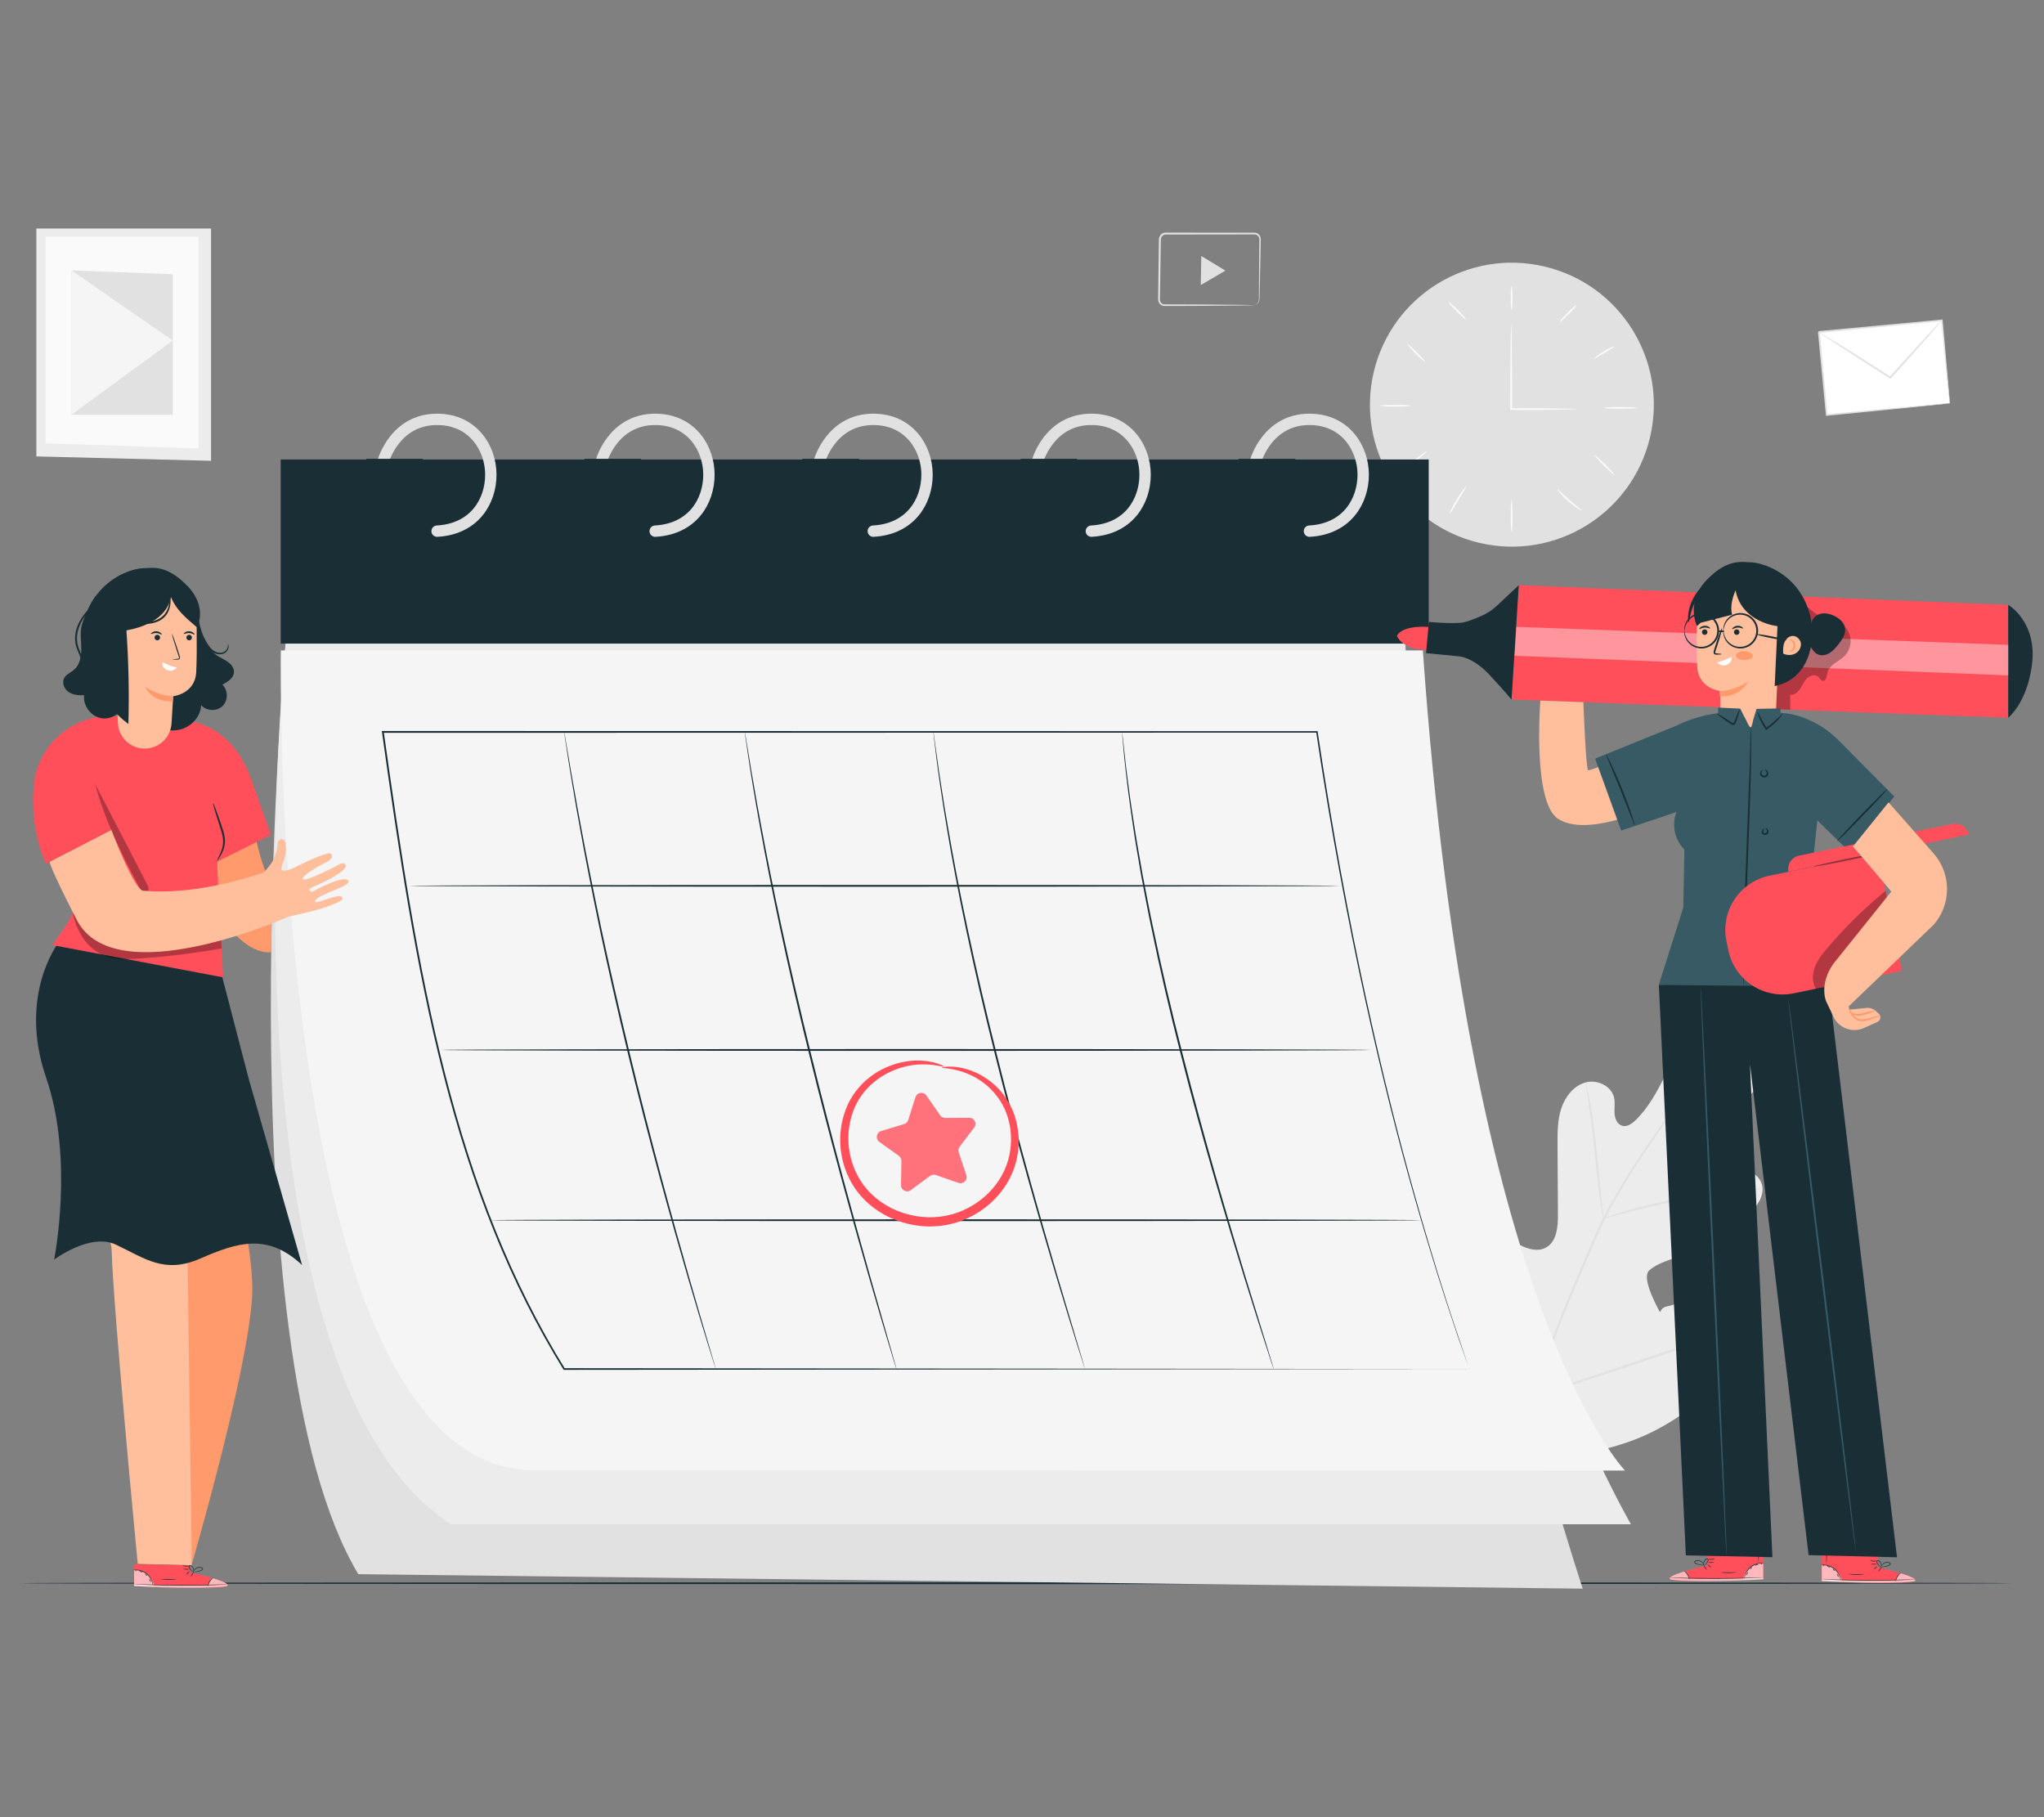 <?xml version="1.0" encoding="UTF-8"?>
<svg id="Layer_2" data-name="Layer 2" xmlns="http://www.w3.org/2000/svg" viewBox="0 0 540 480">
  <rect x="0" y="0" width="540" height="480" fill="#808080" stroke="none"/>
  <defs>
    <style>
      .cls-1, .cls-2, .cls-3, .cls-4, .cls-5, .cls-6, .cls-7, .cls-8, .cls-9, .cls-10, .cls-11, .cls-12, .cls-13, .cls-14, .cls-15 {
        stroke-width: 0px;
      }

      .cls-1, .cls-16 {
        opacity: .4;
      }

      .cls-1, .cls-10, .cls-15 {
        fill: #fff;
      }

      .cls-17 {
        stroke: #e1e1e1;
        stroke-linecap: round;
        stroke-linejoin: round;
        stroke-width: 3px;
      }

      .cls-17, .cls-8 {
        fill: none;
      }

      .cls-18 {
        opacity: .6;
      }

      .cls-2 {
        fill: #375a64;
      }

      .cls-3 {
        fill: #e1e1e1;
      }

      .cls-4 {
        fill: #ececec;
      }

      .cls-6, .cls-19 {
        opacity: .3;
      }

      .cls-7 {
        fill: #f5f5f5;
      }

      .cls-9 {
        fill: #1a2e35;
      }

      .cls-11 {
        fill: #fafafa;
      }

      .cls-12 {
        fill: #ff9a6c;
      }

      .cls-13 {
        fill: #ff4f5b;
      }

      .cls-14 {
        fill: #ffbf9d;
      }

      .cls-15 {
        opacity: .2;
      }
    </style>
  </defs>
  <g id="Layer_2-2" data-name="Layer 2">
    <g>
      <rect class="cls-8" width="540" height="480"/>
      <g>
        <g>
          <circle class="cls-3" cx="399.45" cy="106.91" r="37.5" transform="translate(203.74 471.17) rotate(-76.74)"/>
          <path class="cls-11" d="m416.47,108.06s-.47.06-1.32.09c-.94.02-2.16.04-3.64.07-3.09.04-7.4.07-12.27.08h-.24s0-.24,0-.24c0-.78,0-1.6,0-2.43,0-5.43.03-10.35.07-13.91.03-1.72.06-3.14.08-4.21.03-1,.06-1.55.09-1.55s.07.55.09,1.55c.02,1.08.05,2.5.08,4.21.04,3.56.07,8.48.07,13.91,0,.83,0,1.65,0,2.43l-.24-.24c4.86,0,9.17.04,12.27.08,1.48.03,2.71.05,3.64.07.86.03,1.32.06,1.32.09Z"/>
          <path class="cls-11" d="m399.35,75.57c.13,0,.24,1.41.24,3.15s-.11,3.15-.24,3.15-.24-1.41-.24-3.15.11-3.15.24-3.15Z"/>
          <path class="cls-11" d="m416.44,80.63c.09.09-.81,1.15-2.02,2.37-1.21,1.21-2.27,2.12-2.37,2.02-.09-.09.81-1.15,2.02-2.37,1.21-1.21,2.27-2.12,2.37-2.02Z"/>
          <path class="cls-11" d="m426.43,91.54c.06.12-1.13.84-2.58,1.72-1.46.88-2.64,1.61-2.72,1.5-.08-.11.99-1.02,2.47-1.91,1.48-.9,2.78-1.43,2.84-1.31Z"/>
          <path class="cls-11" d="m432.29,107.74c0,.13-1.92.24-4.3.24s-4.3-.11-4.3-.24,1.92-.24,4.3-.24,4.3.11,4.3.24Z"/>
          <path class="cls-11" d="m372.72,107.17c0,.13-1.82.24-4.06.24s-4.06-.11-4.06-.24,1.82-.24,4.06-.24,4.06.11,4.06.24Z"/>
          <path class="cls-11" d="m376.93,119.22c.09.1-1.28,1.35-3.07,2.78-1.78,1.43-3.29,2.51-3.37,2.4-.08-.11,1.29-1.35,3.07-2.78,1.77-1.43,3.28-2.5,3.37-2.4Z"/>
          <path class="cls-11" d="m387.33,128.55c.11.08-.91,1.65-2.09,3.62-1.19,1.97-2.09,3.6-2.21,3.54-.12-.06.6-1.8,1.8-3.79,1.19-1.99,2.4-3.44,2.5-3.37Z"/>
          <path class="cls-11" d="m399.35,140.57c-.13,0-.24-1.92-.24-4.3s.11-4.3.24-4.3.24,1.92.24,4.3-.11,4.3-.24,4.3Z"/>
          <path class="cls-11" d="m417.87,134.85c-.07.11-1.75-.86-3.54-2.43-1.8-1.56-2.98-3.1-2.89-3.18.11-.09,1.44,1.27,3.21,2.81,1.76,1.54,3.3,2.68,3.22,2.79Z"/>
          <path class="cls-11" d="m426.56,125.49c-.09.09-1.37-1.03-2.84-2.5-1.48-1.48-2.6-2.75-2.5-2.84s1.37,1.02,2.84,2.5c1.48,1.48,2.6,2.75,2.5,2.84Z"/>
          <path class="cls-11" d="m376.54,95.62c-.09.09-1.22-.88-2.51-2.17s-2.26-2.42-2.17-2.51,1.22.88,2.51,2.17c1.29,1.29,2.26,2.42,2.17,2.51Z"/>
          <path class="cls-11" d="m387.26,84.32c-.09.09-1.2-.85-2.47-2.11-1.27-1.26-2.22-2.36-2.12-2.46.09-.09,1.2.85,2.47,2.11,1.27,1.26,2.22,2.36,2.12,2.46Z"/>
        </g>
        <g>
          <g>
            <rect class="cls-10" x="481.48" y="86.11" width="32.66" height="22.01" transform="translate(-6.95 47.45) rotate(-5.42)"/>
            <path class="cls-3" d="m515.1,106.53s-.03-.15-.06-.41c-.03-.29-.08-.68-.13-1.17-.11-1.05-.27-2.53-.47-4.42-.39-3.83-.94-9.27-1.61-15.89l.21.17c-8.98.87-20.27,1.95-32.5,3.13-.05.06.41-.5.22-.26h0s0,.02,0,.02v.02s0,.05,0,.05v.09s.03.18.03.18l.03.37.07.73c.05.49.09.97.14,1.45.09.96.18,1.92.27,2.87.18,1.9.35,3.77.53,5.6.34,3.67.67,7.19.98,10.53l-.24-.2c9.53-.86,17.63-1.59,23.38-2.11,2.85-.25,5.12-.44,6.71-.58.76-.06,1.36-.11,1.8-.14.19-.01.34-.02.47-.03.11,0,.16,0,.17,0,0,0-.19.04-.58.08-.43.05-1.01.11-1.75.19-1.58.16-3.83.4-6.65.69-5.78.58-13.92,1.39-23.5,2.34l-.22.02-.02-.22c-.32-3.34-.66-6.86-1.01-10.53-.18-1.83-.35-3.7-.54-5.6-.09-.95-.18-1.91-.27-2.87-.05-.48-.09-.97-.14-1.45l-.07-.73-.03-.37-.02-.18v-.09s-.01-.05-.01-.05v-.02s0-.01,0-.01h0c-.2.23.27-.33.22-.27,12.23-1.14,23.53-2.2,32.51-3.04l.19-.02.02.19c.59,6.68,1.08,12.17,1.42,16.03.16,1.87.28,3.34.37,4.39.04.48.06.85.09,1.14.02.25.02.38.01.38Z"/>
          </g>
          <path class="cls-3" d="m513.02,84.62s-.33.46-.99,1.24c-.72.83-1.68,1.93-2.85,3.27-2.42,2.76-5.81,6.56-9.6,10.77l-.14.15-.17-.11c-.27-.17-.57-.36-.87-.55-4.98-3.17-9.47-6.07-12.71-8.19-1.56-1.03-2.85-1.89-3.82-2.53-.41-.28-.74-.51-1.03-.71-.23-.17-.35-.26-.34-.27,0-.01.14.05.39.19.29.17.65.38,1.07.63.99.61,2.31,1.42,3.9,2.4,3.29,2.04,7.81,4.89,12.79,8.07.3.19.59.38.87.55l-.31.04c3.8-4.21,7.22-7.98,9.71-10.67,1.21-1.3,2.21-2.37,2.96-3.17.7-.74,1.1-1.14,1.13-1.12Z"/>
        </g>
        <g>
          <path class="cls-3" d="m331.16,80.62s.34.02.81-.31c.23-.17.47-.45.57-.85.09-.39.03-.91.05-1.46.01-2.27.03-5.49.06-9.45,0-1,.02-2.04.03-3.13,0-.54.01-1.1.02-1.66,0-.28.03-.58-.02-.81-.05-.25-.17-.48-.35-.66-.18-.18-.41-.31-.66-.35-.23-.04-.57-.01-.86-.02-.61,0-1.22,0-1.85,0-1.25,0-2.54,0-3.85.01-5.28,0-11.07.01-17.16.02-.65-.01-1.22.56-1.26,1.2-.01.75-.03,1.49-.04,2.22-.02,1.48-.04,2.94-.07,4.38-.05,2.87-.09,5.64-.13,8.27,0,.33-.01.66-.02.98-.02.3.05.57.19.81.14.23.36.42.61.51.24.11.53.08.85.08,1.25,0,2.46,0,3.63.01,2.34.01,4.53.02,6.52.03,3.96.03,7.17.06,9.45.08,1.08.02,1.94.03,2.57.05.27,0,.49.02.67.02.15,0,.23.02.23.02,0,0-.08.02-.23.02-.18,0-.4.01-.67.02-.63.01-1.48.03-2.57.05-2.27.02-5.49.05-9.45.08-2,0-4.18.02-6.52.03-1.17,0-2.39,0-3.63.01-.29,0-.66.04-1.01-.11-.34-.13-.64-.38-.83-.69-.19-.31-.28-.7-.27-1.05,0-.33,0-.65.01-.98.03-2.64.07-5.41.1-8.27.02-1.43.04-2.89.06-4.38.01-.75.03-1.5.04-2.26.06-.87.84-1.65,1.75-1.64,6.08,0,11.88.01,17.16.02,1.32,0,2.6,0,3.85,0,.62,0,1.24,0,1.85,0,.31.01.58-.02.94.03.34.06.64.24.87.48.23.24.39.54.45.86.06.33.02.62.02.9-.01.57-.02,1.12-.03,1.66-.02,1.09-.04,2.13-.06,3.13-.09,3.96-.16,7.17-.21,9.44-.04.56.02,1.05-.1,1.49-.13.43-.4.73-.65.89-.26.16-.49.22-.64.23-.15.02-.23,0-.23,0Z"/>
          <polygon class="cls-3" points="320.55 69.55 323.73 71.48 320.48 73.39 317.23 75.29 317.3 71.46 317.37 67.62 320.55 69.55"/>
        </g>
        <g>
          <polygon class="cls-4" points="55.76 60.37 9.6 60.37 9.6 120.56 55.76 121.72 55.76 60.37"/>
          <polygon class="cls-11" points="52.44 62.51 12.05 62.51 12.05 117.1 52.44 118.46 52.44 62.51"/>
          <polygon class="cls-3" points="45.65 72.43 18.85 71.41 18.85 109.56 45.65 109.56 45.65 72.43"/>
          <polygon class="cls-7" points="18.85 109.56 45.65 89.96 18.85 71.41 18.85 109.56"/>
        </g>
        <g>
          <path class="cls-4" d="m399.71,381.73c-16.89-11.8-20.72-33.71-20.06-53.4.11-3.29-.25-6.75,1.31-9.64,1.56-2.88,5.21-4.85,8.15-3.47,2.44,1.15,3.5,3.99,4.87,6.34,1.82,3.12,4.52,5.71,7.71,7.36,2.09,1.09,4.68,1.75,6.75.61,2.84-1.56,3.17-5.48,3.15-8.75-.04-6.09-.08-12.19-.11-18.28-.02-3.27-.03-6.61.99-9.71,1.02-3.1,3.26-5.98,6.37-6.86,3.11-.87,6.96.92,7.61,4.12.27,1.33,0,2.71.09,4.07.09,1.36.72,2.86,2.01,3.24,1.3.38,2.61-.54,3.59-1.5,3.37-3.3,5.66-7.55,7.8-11.78,2.14-4.23,4.22-8.56,7.28-12.16,3.06-3.6,7.3-6.45,11.98-6.72,4.68-.26,9.67,2.62,10.85,7.22,1.19,4.61-1.5,9.28-4.43,13.02-4.34,5.53-9.48,10.43-15.19,14.48-1.03.73-2.15,1.52-2.54,2.73-.71,2.18,1.35,4.34,3.51,5.06,2.44.81,5.08.56,7.63.86,2.55.3,5.31,1.42,6.27,3.83,1.34,3.34-1.46,6.84-4.21,9.14-5.51,4.59-11.79,8.22-18.5,10.68-2.4.88-4.94,1.65-6.87,3.34-1.94,1.69,1.07,7.67,2.24,9.97,1.17,2.31,0,0,2.52-.47,2.52-.47,4.77-1.83,7.17-2.74,4.49-1.7,10.29-1.39,13.17,2.5,1.89,2.55,2.06,6.11,1.1,9.15-.96,3.04-2.9,5.66-4.96,8.08-7.2,8.45-16.42,15.25-26.84,18.86-10.42,3.61-20.08,4.59-30.43.8"/>
          <path class="cls-3" d="m399.45,396.33c.71-7.8,2.42-17.01,5.34-26.94,2.9-9.94,6.98-20.57,11.63-31.54,1.17-2.74,2.33-5.44,3.47-8.11,1.15-2.66,2.28-5.3,3.55-7.81,2.52-5.03,5.33-9.68,8.13-14.01,2.8-4.33,5.62-8.34,8.28-12.07,2.67-3.72,5.22-7.15,7.68-10.17,4.9-6.06,9.43-10.48,12.66-13.38,1.61-1.46,2.9-2.55,3.78-3.27.42-.35.76-.62,1.01-.82.23-.18.35-.27.36-.26,0,0-.1.11-.32.31-.24.22-.56.5-.97.87-.86.76-2.12,1.87-3.71,3.36-3.18,2.95-7.64,7.4-12.49,13.48-2.43,3.03-4.96,6.46-7.61,10.19-2.64,3.74-5.44,7.75-8.22,12.08-2.78,4.33-5.57,8.96-8.07,13.97-1.26,2.5-2.38,5.11-3.53,7.78-1.14,2.67-2.3,5.37-3.47,8.11-4.64,10.96-8.73,21.56-11.65,31.46-2.94,9.89-4.68,19.06-5.45,26.82"/>
          <path class="cls-3" d="m423.61,321.91s-.15-.49-.32-1.39c-.17-.9-.38-2.22-.61-3.85-.46-3.25-.95-7.77-1.46-12.75-.52-4.98-1.06-9.48-1.57-12.72-.25-1.62-.47-2.93-.63-3.83-.16-.9-.22-1.41-.18-1.42.04,0,.18.48.41,1.37.23.89.51,2.19.82,3.81.62,3.23,1.24,7.74,1.75,12.73.5,4.92.94,9.37,1.29,12.76.16,1.53.3,2.83.42,3.87.1.91.13,1.42.09,1.43Z"/>
          <path class="cls-3" d="m465.64,314.05s-.6.11-1.68.2c-1.08.1-2.64.23-4.56.45-3.85.42-9.15,1.18-14.95,2.27-5.81,1.11-11.02,2.33-14.77,3.32-1.88.48-3.38.92-4.43,1.21-1.04.3-1.63.44-1.64.4-.01-.04.55-.26,1.57-.63,1.03-.36,2.52-.86,4.39-1.4,3.73-1.1,8.94-2.4,14.77-3.51,5.82-1.1,11.15-1.79,15.02-2.1,1.94-.17,3.51-.24,4.59-.26,1.09-.02,1.69,0,1.69.04Z"/>
          <path class="cls-3" d="m405.31,368.61s-.12-.17-.29-.51c-.19-.41-.43-.91-.72-1.52-.62-1.32-1.46-3.26-2.48-5.67-2.03-4.81-4.62-11.55-7.38-19.03-2.76-7.48-5.29-14.23-7.21-19.08-.94-2.36-1.72-4.3-2.3-5.74-.25-.63-.45-1.14-.62-1.57-.13-.36-.2-.55-.18-.56.02,0,.12.17.29.51.19.41.43.91.72,1.52.62,1.32,1.46,3.26,2.48,5.67,2.03,4.81,4.62,11.55,7.38,19.03,2.76,7.48,5.29,14.23,7.21,19.08.94,2.36,1.72,4.3,2.3,5.74.25.63.45,1.14.62,1.57.13.36.2.55.18.56Z"/>
          <path class="cls-3" d="m461.15,350.61s-.19.1-.55.23c-.44.15-.97.33-1.62.54-1.5.49-3.52,1.14-5.98,1.94-5.05,1.64-12,3.98-19.67,6.58-7.68,2.6-14.65,4.88-19.74,6.41-2.54.77-4.61,1.37-6.04,1.75-.66.17-1.21.32-1.65.43-.38.09-.58.13-.59.11,0-.02.19-.1.55-.23.44-.15.97-.32,1.62-.54,1.5-.49,3.52-1.14,5.98-1.94,5.05-1.64,12-3.98,19.68-6.58,7.67-2.6,14.65-4.88,19.74-6.41,2.54-.77,4.61-1.37,6.04-1.75.66-.17,1.21-.32,1.65-.43.38-.09.58-.13.59-.11Z"/>
        </g>
        <path class="cls-9" d="m5,418.2c0-.13,99.36-.24,267.87-.24s258.58.11,258.58.24-90.01.24-258.58.24-267.87-.11-267.87-.24Z"/>
        <g>
          <path class="cls-3" d="m75.74,166.81s-17.45,188.42,18.92,249l323.47,3.83s-53.58-163.34-48.94-257.75l-293.45,4.93Z"/>
          <path class="cls-4" d="m75.74,166.81s-20.5,194.29,43.38,235.81h311.75s-55.33-94.84-59.69-235.81H75.74Z"/>
          <rect class="cls-9" x="74.16" y="121.37" width="303.29" height="48.63"/>
          <g>
            <path class="cls-17" d="m101.27,121.75s3.06-10.98,14.2-10.98c9.49,0,14.2,7.62,14.2,14.61s-4.31,14.38-14.2,14.92"/>
            <rect class="cls-9" x="96.76" y="121.2" width="14.96" height="6.68"/>
          </g>
          <g>
            <path class="cls-17" d="m158.89,121.75s3.06-10.98,14.2-10.98c9.49,0,14.2,7.62,14.2,14.61s-4.31,14.38-14.2,14.92"/>
            <rect class="cls-9" x="154.38" y="121.2" width="14.96" height="6.68"/>
          </g>
          <g>
            <path class="cls-17" d="m216.51,121.75s3.06-10.98,14.2-10.98c9.49,0,14.2,7.62,14.2,14.61s-4.31,14.38-14.2,14.92"/>
            <rect class="cls-9" x="212" y="121.2" width="14.96" height="6.68"/>
          </g>
          <g>
            <path class="cls-17" d="m274.12,121.75s3.06-10.98,14.2-10.98c9.49,0,14.2,7.62,14.2,14.61s-4.31,14.38-14.2,14.92"/>
            <rect class="cls-9" x="269.62" y="121.2" width="14.96" height="6.68"/>
          </g>
          <g>
            <path class="cls-17" d="m331.74,121.75s3.06-10.98,14.2-10.98c9.49,0,14.2,7.62,14.2,14.61s-4.31,14.38-14.2,14.92"/>
            <rect class="cls-9" x="327.24" y="121.2" width="14.96" height="6.68"/>
          </g>
          <path class="cls-7" d="m74.19,171.81s-3.36,216.53,66.83,216.53l288.29.1s-41.2-42.04-53.41-216.63H74.19Z"/>
          <g>
            <path class="cls-9" d="m388.19,361.61c-.07-.19-.38-1.06-1.06-2.96-.68-1.96-1.74-4.81-2.99-8.62-2.58-7.59-6.18-18.83-10.32-33.34-8.3-28.99-18.31-71.25-26.1-123.34l.19.17c-68.15.01-152.86.03-244.44.05h-2.33l.24-.28c4.4,31.35,8.92,61.9,16.24,90.52,3.65,14.3,8,28.09,13.26,41.13,5.24,13.04,11.39,25.3,18.34,36.56l-.19-.1c141.66.13,237.22.22,239.15.22-1.93,0-97.5.09-239.15.22h-.12s-.06-.1-.06-.1c-6.97-11.28-13.14-23.56-18.39-36.62-5.27-13.05-9.63-26.87-13.29-41.18-7.33-28.65-11.86-59.22-16.26-90.57l-.04-.28h2.61c91.59.02,176.3.03,244.44.05h.17l.02.17c7.74,52.08,17.69,94.33,25.92,123.33,4.1,14.51,7.66,25.75,10.21,33.36,2.56,7.54,3.81,11.24,3.94,11.62Z"/>
            <path class="cls-9" d="m362.29,277.34c0,.13-55.05.24-122.94.24s-122.96-.11-122.96-.24,55.04-.24,122.96-.24,122.94.11,122.94.24Z"/>
            <path class="cls-9" d="m375.54,322.31c0,.13-55.06.24-122.98.24s-122.99-.11-122.99-.24,55.05-.24,122.99-.24,122.98.11,122.98.24Z"/>
            <path class="cls-9" d="m353.97,233.99c0,.13-55.05.24-122.94.24s-122.95-.11-122.95-.24,55.04-.24,122.95-.24,122.94.11,122.94.24Z"/>
            <path class="cls-9" d="m189.1,361.61s-.06-.14-.15-.42c-.1-.3-.23-.72-.4-1.25-.35-1.12-.86-2.74-1.51-4.81-1.31-4.18-3.13-10.25-5.34-17.77-4.39-15.04-10.21-35.89-15.82-59.13-2.8-11.62-5.31-22.74-7.45-32.87-2.1-10.14-3.92-19.3-5.28-27.01-.72-3.85-1.31-7.35-1.82-10.41-.53-3.07-.96-5.71-1.29-7.88-.33-2.15-.59-3.82-.76-4.99-.08-.55-.14-.99-.19-1.3-.04-.29-.05-.44-.05-.44,0,0,.04.15.1.44.06.31.13.74.23,1.29.2,1.16.49,2.83.85,4.97.36,2.16.81,4.8,1.37,7.86.54,3.06,1.16,6.55,1.89,10.4,1.41,7.7,3.26,16.84,5.38,26.98,2.16,10.13,4.68,21.23,7.48,32.85,5.61,23.23,11.37,44.09,15.68,59.15,2.16,7.53,3.94,13.61,5.19,17.81.61,2.09,1.09,3.71,1.42,4.84.15.54.27.96.36,1.26.08.29.11.44.11.44Z"/>
            <path class="cls-9" d="m236.82,361.61s-.06-.14-.15-.42c-.1-.3-.23-.72-.39-1.25-.34-1.12-.84-2.75-1.47-4.83-1.28-4.19-3.07-10.27-5.25-17.8-4.33-15.06-10.17-35.9-15.86-59.12-5.73-23.22-10.17-44.42-12.93-59.84-.7-3.85-1.31-7.34-1.81-10.42-.51-3.07-.95-5.71-1.25-7.88-.31-2.15-.56-3.83-.73-4.99-.08-.55-.13-.99-.18-1.3-.04-.29-.04-.45-.04-.45,0,0,.04.15.09.44.05.31.13.74.23,1.29.19,1.16.47,2.83.82,4.98.34,2.16.8,4.8,1.34,7.87.52,3.07,1.15,6.55,1.88,10.4,2.84,15.4,7.33,36.58,13.06,59.79,5.69,23.21,11.48,44.06,15.72,59.14,2.15,7.51,3.89,13.6,5.1,17.84.6,2.09,1.06,3.72,1.38,4.85.15.54.26.96.35,1.27.08.29.1.44.1.44Z"/>
            <path class="cls-9" d="m286.65,361.61s-.06-.14-.16-.42c-.1-.3-.23-.71-.41-1.25-.36-1.12-.87-2.74-1.53-4.81-1.33-4.18-3.18-10.24-5.44-17.75-4.48-15.02-10.52-35.82-16.3-59.03-5.82-23.21-10.17-44.44-12.71-59.91-.64-3.87-1.21-7.37-1.64-10.45-.45-3.08-.84-5.73-1.09-7.91-.26-2.16-.47-3.84-.61-5.01-.06-.56-.11-.99-.15-1.3-.03-.29-.03-.45-.03-.45,0,0,.04.15.08.44.05.31.11.74.19,1.3.16,1.16.4,2.84.7,5,.28,2.17.7,4.82,1.17,7.9.45,3.08,1.04,6.57,1.71,10.43,2.62,15.45,7.02,36.66,12.84,59.85,5.78,23.2,11.77,44.01,16.16,59.05,2.23,7.49,4.04,13.57,5.29,17.79.62,2.08,1.1,3.71,1.44,4.84.15.54.28.96.36,1.26.08.29.11.43.11.43Z"/>
            <path class="cls-9" d="m336.49,361.61s-.06-.14-.16-.42c-.1-.3-.24-.71-.42-1.24-.37-1.12-.89-2.73-1.57-4.8-1.37-4.17-3.28-10.22-5.62-17.7-4.63-14.98-10.87-35.74-16.78-58.93-2.98-11.59-5.55-22.71-7.64-32.87-1.09-5.07-1.96-9.92-2.83-14.45-.39-2.27-.76-4.47-1.12-6.58-.36-2.11-.7-4.14-.97-6.08-2.36-15.51-2.95-25.21-2.95-25.21,0,0,.03.15.07.44.04.31.09.75.16,1.3.13,1.17.31,2.86.55,5.02.2,2.18.59,4.84.99,7.93.37,3.09.93,6.59,1.53,10.47.28,1.94.63,3.96,1,6.07.37,2.11.75,4.3,1.15,6.57.89,4.52,1.77,9.37,2.87,14.43,2.11,10.15,4.7,21.25,7.68,32.84,5.91,23.18,12.1,43.95,16.64,58.95,2.3,7.48,4.17,13.54,5.47,17.75.64,2.08,1.14,3.7,1.48,4.83.16.54.28.96.37,1.26.08.28.11.43.11.43Z"/>
          </g>
          <path class="cls-13" d="m248.85,281.99c0-.08.48-.18,1.41-.25.93-.04,2.33,0,4.08.4,1.74.41,3.85,1.15,6,2.58,2.16,1.38,4.35,3.46,6.03,6.28,1.67,2.81,2.72,6.36,2.75,10.22.02,1.92-.22,3.92-.75,5.91-.54,1.98-1.39,3.96-2.55,5.8-2.32,3.68-5.84,6.83-10.13,8.82-4.27,2.03-9.37,2.71-14.29,1.83-4.93-.86-9.48-3.17-12.86-6.51-3.42-3.33-5.47-7.68-6.21-11.93-.78-4.27-.27-8.51,1.11-12.1.68-1.8,1.61-3.45,2.71-4.86,1.09-1.42,2.31-2.65,3.61-3.63,2.56-2.03,5.34-3.15,7.81-3.8,2.49-.63,4.72-.71,6.5-.54.45.02.87.09,1.26.16.39.07.76.12,1.09.2.66.19,1.23.32,1.66.49.87.35,1.3.57,1.27.65-.07.24-1.9-.54-5.33-.56-1.7-.02-3.79.19-6.09.91-2.28.73-4.81,1.88-7.1,3.83-1.16.94-2.24,2.09-3.18,3.4-.95,1.3-1.75,2.81-2.33,4.45-1.17,3.28-1.56,7.13-.8,10.99.74,3.85,2.61,7.69,5.67,10.64,3.04,2.97,7.16,5.05,11.62,5.82,4.46.79,9.01.21,12.88-1.6,3.89-1.77,7.11-4.59,9.24-7.87,1.06-1.64,1.85-3.39,2.38-5.17.51-1.78.76-3.59.79-5.34.06-3.5-.81-6.76-2.23-9.37-1.43-2.61-3.36-4.62-5.3-6.01-1.93-1.43-3.87-2.26-5.48-2.78-3.27-1.01-5.25-.84-5.24-1.07Z"/>
          <path class="cls-13" d="m244.73,289.38l3.64,5.23c.3.43.8.69,1.33.69l6.37-.04c1.33,0,2.09,1.51,1.29,2.57l-3.85,5.08c-.32.42-.41.97-.24,1.47l2.01,6.05c.42,1.26-.79,2.46-2.05,2.02l-6.02-2.09c-.5-.17-1.05-.09-1.48.22l-5.13,3.78c-1.07.79-2.58,0-2.56-1.32l.12-6.37c.01-.53-.24-1.03-.67-1.34l-5.18-3.72c-1.08-.78-.8-2.45.47-2.84l6.1-1.85c.51-.15.9-.55,1.06-1.05l1.93-6.07c.4-1.27,2.09-1.52,2.85-.43Z"/>
          <path class="cls-15" d="m244.73,289.38l3.64,5.23c.3.43.8.69,1.33.69l6.37-.04c1.33,0,2.09,1.51,1.29,2.57l-3.85,5.08c-.32.42-.41.97-.24,1.47l2.01,6.05c.42,1.26-.79,2.46-2.05,2.02l-6.02-2.09c-.5-.17-1.05-.09-1.48.22l-5.13,3.78c-1.07.79-2.58,0-2.56-1.32l.12-6.37c.01-.53-.24-1.03-.67-1.34l-5.18-3.72c-1.08-.78-.8-2.45.47-2.84l6.1-1.85c.51-.15.9-.55,1.06-1.05l1.93-6.07c.4-1.27,2.09-1.52,2.85-.43Z"/>
        </g>
        <g>
          <g>
            <g>
              <path class="cls-13" d="m451.05,413.51l.04-7.84h14.69s.06,11.46.06,11.46l-.91.06c-4.05.23-20.62.87-23.33.05-3.02-.91,9.46-3.73,9.46-3.73Z"/>
              <g class="cls-18">
                <path class="cls-10" d="m460.53,417.21c.21-1.23.89-2.37,1.87-3.13.98-.76,2.19-1.17,3.43-1.07v4.11s-5.3.1-5.3.1Z"/>
              </g>
            </g>
            <g class="cls-18">
              <path class="cls-10" d="m444.97,415.1s-4.37,1.27-3.83,1.99c.55.72,17.32.7,24.71.04l-.02-.33-19.56.19s-.45-1.86-1.3-1.89Z"/>
            </g>
            <path class="cls-9" d="m465.94,416.68s-.09.02-.25.03c-.22.01-.46.03-.73.04-.73.03-1.62.07-2.67.12-2.25.08-5.37.16-8.81.17-3.44,0-6.56-.06-8.82-.13-1.05-.04-1.94-.08-2.67-.11-.27-.02-.51-.03-.73-.04-.17-.01-.25-.02-.25-.03,0,0,.09,0,.25,0,.22,0,.46,0,.73,0,.73.01,1.62.03,2.67.05,2.26.04,5.37.08,8.81.08,3.44,0,6.56-.06,8.81-.11,1.05-.02,1.94-.05,2.67-.06.27,0,.51,0,.73-.01.17,0,.25,0,.25,0Z"/>
            <path class="cls-9" d="m446.28,417.27c-.05,0-.1-.63-.5-1.27-.39-.65-.94-.98-.91-1.02.01-.04.64.23,1.06.93.43.69.39,1.38.35,1.37Z"/>
            <path class="cls-9" d="m450.89,414.72s-.25-.23-.46-.56c-.21-.34-.36-.63-.31-.66.04-.03.25.23.46.56.21.34.36.63.31.66Z"/>
            <path class="cls-9" d="m452.08,414.09s-.26-.12-.52-.34c-.25-.23-.43-.44-.4-.48.03-.04.26.12.52.34.25.23.43.44.4.48Z"/>
            <path class="cls-9" d="m452.83,412.7s-.34.09-.77.1c-.42,0-.77-.03-.77-.08,0-.05.34-.09.77-.1.42,0,.77.03.77.08Z"/>
            <path class="cls-9" d="m453.08,411.73s-.36.21-.85.25c-.5.04-.89-.07-.88-.12,0-.05.4-.02.87-.06.47-.03.85-.12.87-.07Z"/>
            <path class="cls-9" d="m450.39,413.44s-.36.06-.94,0c-.29-.03-.63-.1-1.01-.22-.18-.07-.38-.11-.58-.24-.09-.06-.2-.15-.23-.29-.04-.14.04-.3.14-.38.9-.47,1.81.04,2.14.5.18.24.27.47.31.63.04.16.04.25.02.25-.03.01-.06-.37-.43-.8-.18-.21-.45-.42-.81-.52-.33-.1-.81-.12-1.12.08-.15.11-.09.29.08.39.16.1.36.16.53.23.36.12.69.2.97.25.57.1.93.1.93.13Z"/>
            <path class="cls-9" d="m450.14,413.49s-.15-.23-.11-.66c.02-.21.1-.46.26-.69.17-.21.38-.5.79-.48.22.03.33.28.29.44-.02.17-.09.31-.16.42-.14.24-.3.43-.44.57-.3.29-.53.4-.54.38-.02-.02.19-.17.45-.47.13-.15.27-.34.39-.57.13-.2.22-.56-.02-.6-.24-.02-.48.21-.62.4-.15.2-.23.42-.27.61-.07.38.02.63-.01.64Z"/>
            <path class="cls-9" d="m466.04,412.94s-.42-.04-1.08.04c-.66.07-1.57.34-2.37.98-.79.64-1.26,1.47-1.48,2.09-.22.63-.24,1.05-.28,1.05-.01,0-.02-.11,0-.3.01-.19.06-.46.16-.79.19-.65.66-1.53,1.49-2.19.83-.66,1.79-.92,2.47-.97.34-.02.62,0,.81.02.19.03.29.06.29.07Z"/>
            <path class="cls-9" d="m464.51,406.37s.11,1.35.13,3.02c.02,1.67,0,3.02-.05,3.02-.05,0-.11-1.35-.13-3.02-.02-1.67,0-3.02.05-3.02Z"/>
            <path class="cls-9" d="m458.96,415.29s-.95.2-2.14.22c-1.19.01-2.15-.12-2.15-.17,0-.05.96,0,2.15,0,1.18-.01,2.14-.09,2.15-.04Z"/>
            <path class="cls-9" d="m461.84,415.28s-.08.2-.18.42c-.1.22-.15.42-.2.41-.05,0-.08-.23.04-.49.11-.25.31-.39.34-.35Z"/>
            <path class="cls-9" d="m462.92,413.93s-.06.19-.21.34c-.15.15-.3.25-.34.22-.04-.03.06-.19.21-.34.15-.15.3-.25.34-.22Z"/>
            <path class="cls-9" d="m464.48,413.31s-.21.05-.42.12c-.22.07-.37.19-.41.16-.04-.03.08-.24.35-.33.27-.09.49,0,.48.04Z"/>
            <path class="cls-9" d="m465.58,413.02s-.07.12-.19.17c-.12.05-.24.05-.25,0-.02-.05.07-.12.19-.17.12-.05.24-.05.25,0Z"/>
          </g>
          <g>
            <g>
              <polygon class="cls-13" points="401.23 154.57 530.55 159.78 530.55 189.6 399.32 184.78 401.23 154.57"/>
              <path class="cls-13" d="m378.14,165.66s-7.36-.88-9.1,2.3c0,0,1.49,4.02,8.78,3.69l.32-5.98Z"/>
              <path class="cls-9" d="m377.49,164.27l-.74,8.25,8.87.87s3.64.3,7.84,4.82,5.87,6.58,5.87,6.58l1.91-30.21-5.83,5.46c-1.15,1.08-2.48,1.96-3.93,2.6-1.77.79-4.15,1.74-5.53,1.86-3.13.27-8.46-.22-8.46-.22Z"/>
              <path class="cls-9" d="m530.55,159.78s7.8,4.46,6.25,16c-1.34,9.94-6.25,13.82-6.25,13.82v-29.82Z"/>
            </g>
            <polygon class="cls-1" points="400.61 165.58 530.55 170.33 530.55 178.4 400.13 173.22 400.61 165.58"/>
            <g class="cls-19">
              <path class="cls-5" d="m475.3,159.49c2.02.14,3.37,2.1,5.15,3.08,1.74.96,3.89.96,5.63,1.93,1.51.85,2.57,2.44,2.79,4.15.22,1.72-.42,3.52-1.67,4.72-1.52,1.45-3.97,2.24-4.41,4.29-.2.91-.33,2.31-1.26,2.17-.51-.08-.76-.66-1.13-1.02-.8-.76-2.17-.42-2.97.34s-1.21,1.82-1.82,2.74c-.61.92-1.57,1.76-2.66,1.66,0,1.22.03,2.71.03,3.94l-6.38-.31.72-25.96,7.99-1.73Z"/>
            </g>
          </g>
          <g>
            <g>
              <path class="cls-13" d="m496.07,413.98l-.04-7.84h-14.69s-.06,11.46-.06,11.46l.91.06c4.05.23,20.62.87,23.33.05,3.02-.91-9.46-3.73-9.46-3.73Z"/>
              <g class="cls-18">
                <path class="cls-10" d="m486.59,417.67c-.21-1.23-.89-2.37-1.87-3.13-.98-.77-2.19-1.17-3.43-1.07v4.11s5.3.1,5.3.1Z"/>
              </g>
            </g>
            <g class="cls-18">
              <path class="cls-10" d="m502.14,415.57s4.37,1.27,3.83,1.99c-.55.72-17.32.7-24.71.04l.02-.33,19.56.19s.45-1.86,1.3-1.89Z"/>
            </g>
            <path class="cls-9" d="m481.17,417.15s.09.02.25.03c.22.01.46.03.73.04.73.03,1.62.07,2.67.12,2.25.08,5.37.16,8.81.17,3.44,0,6.56-.06,8.82-.13,1.05-.04,1.94-.08,2.67-.11.27-.02.51-.03.73-.04.17-.01.25-.02.25-.03,0,0-.09,0-.25,0-.22,0-.46,0-.73,0-.73.01-1.62.03-2.67.05-2.26.04-5.37.08-8.81.08-3.44,0-6.56-.06-8.81-.11-1.05-.02-1.94-.05-2.67-.06-.27,0-.51,0-.73-.01-.17,0-.25,0-.25,0Z"/>
            <path class="cls-9" d="m500.84,417.74c.05,0,.1-.63.5-1.27.39-.65.94-.98.91-1.02-.01-.04-.64.23-1.06.93-.43.69-.39,1.38-.35,1.37Z"/>
            <path class="cls-9" d="m496.23,415.19s.25-.23.46-.56c.21-.34.36-.63.31-.66-.04-.03-.25.23-.46.56-.21.34-.36.63-.31.66Z"/>
            <path class="cls-9" d="m495.04,414.56s.26-.12.52-.34c.25-.23.43-.44.4-.48-.03-.04-.26.12-.52.34-.25.23-.43.44-.4.48Z"/>
            <path class="cls-9" d="m494.29,413.17s.34.09.77.1c.42,0,.77-.03.77-.08,0-.05-.34-.09-.77-.1-.42,0-.77.03-.77.08Z"/>
            <path class="cls-9" d="m494.03,412.19s.36.21.85.25c.5.04.89-.07.88-.12,0-.05-.4-.02-.87-.06-.47-.03-.85-.12-.87-.07Z"/>
            <path class="cls-9" d="m496.73,413.91s.36.06.94,0c.29-.03.63-.1,1.01-.22.18-.07.38-.11.58-.24.09-.06.2-.15.23-.29.04-.14-.04-.3-.14-.38-.9-.47-1.81.04-2.14.5-.18.24-.27.47-.31.63-.04.16-.04.25-.02.25.03.01.06-.37.43-.8.18-.21.45-.42.81-.52.33-.1.81-.12,1.12.08.15.11.09.29-.08.39-.16.1-.36.16-.53.23-.36.12-.69.2-.97.25-.57.1-.93.1-.93.13Z"/>
            <path class="cls-9" d="m496.97,413.96s.15-.23.11-.66c-.02-.21-.1-.46-.26-.69-.17-.21-.38-.5-.79-.48-.22.03-.33.28-.29.44.02.17.09.31.16.42.14.24.3.43.44.57.3.29.53.4.54.38.02-.02-.19-.17-.45-.47-.13-.15-.27-.34-.39-.57-.13-.2-.22-.56.02-.6.24-.02.48.21.62.4.15.2.23.42.27.61.07.38-.02.63.01.64Z"/>
            <path class="cls-9" d="m481.08,413.41s.42-.04,1.08.04c.66.07,1.57.35,2.37.98.79.64,1.26,1.47,1.48,2.09.22.63.24,1.05.28,1.05.01,0,.02-.11,0-.3-.01-.19-.06-.46-.16-.79-.19-.65-.66-1.53-1.49-2.19-.83-.66-1.79-.92-2.47-.97-.34-.02-.62,0-.81.02-.19.03-.29.06-.29.07Z"/>
            <path class="cls-9" d="m482.61,406.84s-.11,1.35-.13,3.02c-.02,1.67,0,3.02.05,3.02.05,0,.11-1.35.13-3.02.02-1.67,0-3.02-.05-3.02Z"/>
            <path class="cls-9" d="m488.16,415.76s.95.2,2.14.22c1.19.01,2.15-.12,2.15-.17,0-.05-.96,0-2.15,0-1.18-.01-2.14-.09-2.15-.04Z"/>
            <path class="cls-9" d="m485.28,415.75s.08.2.18.42c.1.22.15.42.2.41.05,0,.08-.23-.04-.49-.11-.25-.31-.39-.34-.35Z"/>
            <path class="cls-9" d="m484.19,414.4s.06.19.21.34c.15.15.3.25.34.22.04-.03-.06-.19-.21-.34-.15-.15-.3-.25-.34-.22Z"/>
            <path class="cls-9" d="m482.64,413.78s.21.05.42.12c.22.07.37.19.41.16.04-.03-.08-.24-.35-.33-.27-.09-.49,0-.48.04Z"/>
            <path class="cls-9" d="m481.54,413.49s.07.12.19.17c.12.05.24.05.25,0,.02-.05-.07-.12-.19-.17-.12-.05-.24-.05-.25,0Z"/>
          </g>
          <path class="cls-14" d="m443.08,194.18s-22.79,9.63-23.51,9.27c-.62-.31-1.26-17.97-1.26-17.97l-11.37-.42s-2.13,26.89,4.71,31.25c9.34,5.96,31.94-6.44,31.94-6.44l-.51-15.69Z"/>
          <g>
            <path class="cls-14" d="m454.55,187.87c-.03-2.85-.05-5.33-.05-5.33,0,0-5.75-.61-6.1-6.31s0-18.85,0-18.85l10.47-5.12,11.52,8.73-1.21,27.14c-.17,3.91-3.4,6.99-7.31,6.99h0c-4.02,0-7.28-3.24-7.32-7.26Z"/>
            <g>
              <path class="cls-9" d="m449.63,166.97c0,.4.33.73.73.73s.73-.33.73-.73-.33-.73-.73-.73-.73.33-.73.73Z"/>
              <path class="cls-9" d="m448.92,166.18c.09.09.63-.36,1.42-.41.79-.05,1.38.34,1.46.23.04-.05-.06-.22-.32-.4-.25-.18-.68-.34-1.17-.31-.49.03-.89.24-1.12.45-.23.21-.31.39-.27.43Z"/>
            </g>
            <g>
              <path class="cls-9" d="m458.09,166.97c0,.4.33.73.73.73s.73-.33.73-.73-.33-.73-.73-.73-.73.33-.73.73Z"/>
              <path class="cls-9" d="m457.63,166.18c.09.09.63-.36,1.42-.41.79-.05,1.38.34,1.46.23.04-.05-.06-.22-.32-.4-.25-.18-.68-.34-1.17-.31-.49.03-.89.24-1.12.45-.23.21-.31.39-.27.43Z"/>
            </g>
            <path class="cls-9" d="m454.8,172.81c0,.07-.5.11-1.3.12-.1,0-.22,0-.36-.03-.14-.03-.31-.15-.38-.32-.13-.34,0-.63.07-.87.17-.54.33-1.08.51-1.64.75-2.32,1.46-4.16,1.58-4.12.13.04-.37,1.95-1.12,4.27-.19.56-.37,1.09-.54,1.63-.09.25-.16.47-.12.58.01.1.17.14.38.15.8.07,1.29.15,1.28.22Z"/>
            <path class="cls-12" d="m458.57,173.2c.02.65,1.02,1.12,2.23,1.14,1.21.02,2.22-.4,2.26-1.05.04-.64-.96-1.28-2.23-1.3-1.27-.03-2.28.56-2.26,1.2Z"/>
            <path class="cls-10" d="m457.39,173.55c.8-.53-2.2,1.31-3.8,1.31,0,0,.99,1.42,2.6.74,1.68-.71,1.19-2.05,1.19-2.05Z"/>
            <path class="cls-12" d="m454.23,182.55s3.84.04,7.55-2.55c0,0-1.71,4.19-7.43,3.95l-.12-1.4Z"/>
            <path class="cls-9" d="m478.82,165.74l.03,1.01c-.12-1.05-.42-3.45-.59-4.1-3.11-11.89-13.56-14.11-15.63-14.11-2.22,0-6.1-1.22-11.75,4.66-5.65,5.87-2.56,12.19-2.56,12.19l.95-.88,8.34-2.15c-.66-2.25.31-5.04.86-6.34l.05-.05c1.66,8.53,11.07,9.42,11.07,9.42l-.74,15.84c11.1-2.37,9.96-15.49,9.96-15.49Z"/>
            <path class="cls-9" d="m478.53,165.16c-.14-1.36.98-2.63,2.3-3,1.32-.37,2.74,0,3.96.62,1.22.63,2.37,1.65,2.63,3,.32,1.65-.75,3.21-1.81,4.52-.65.8-1.34,1.61-2.21,2.16-.88.55-1.99.81-2.97.46-.82-.3-1.44-1-1.88-1.77-1.49-2.64-.84-6.3,1.46-8.27"/>
            <path class="cls-9" d="m458.01,151.56c.02.15-1.05.29-2.64.88-1.58.57-3.68,1.69-5.42,3.56-1.74,1.87-2.71,4.05-3.16,5.66-.47,1.63-.53,2.7-.68,2.7-.11,0-.3-1.1.02-2.86.3-1.74,1.24-4.14,3.12-6.17,1.88-2.02,4.21-3.13,5.93-3.55,1.73-.44,2.85-.33,2.85-.22Z"/>
            <path class="cls-14" d="m471.09,172.57c-.03-.95-.04-1.93.31-2.81.34-.89,1.11-1.67,2.05-1.77,1.09-.11,2.14.79,2.31,1.87s-.46,2.2-1.41,2.74-2.16.52-3.17.09"/>
            <path class="cls-12" d="m472.77,172.12c-.01-.07.22-.15.49-.39.27-.23.58-.67.59-1.18,0-.52-.28-.96-.54-1.2-.26-.25-.49-.34-.48-.41,0-.06.3-.09.68.14.38.22.83.76.82,1.49-.02.73-.5,1.25-.88,1.45-.4.22-.68.17-.69.11Z"/>
            <path class="cls-9" d="m455.29,166.61s-.03-.1-.03-.29c0-.19,0-.47.08-.83.14-.7.57-1.75,1.61-2.57,1.01-.83,2.72-1.32,4.41-.72,1.67.55,3.13,2.32,3.11,4.41.02,2.08-1.44,3.86-3.11,4.41-1.69.6-3.4.11-4.41-.72-1.04-.83-1.47-1.87-1.61-2.57-.07-.35-.09-.64-.08-.83,0-.19.02-.29.03-.29.05,0,.04.4.23,1.07.19.66.64,1.62,1.64,2.35.96.73,2.53,1.14,4.05.57,1.5-.52,2.8-2.12,2.78-3.99.02-1.86-1.28-3.46-2.78-3.99-1.51-.57-3.09-.16-4.05.57-.99.73-1.45,1.69-1.64,2.35-.19.67-.18,1.07-.23,1.07Z"/>
            <path class="cls-9" d="m444.99,166.61s-.03-.1-.03-.29c0-.19,0-.47.08-.83.14-.7.57-1.75,1.61-2.57,1.01-.83,2.72-1.32,4.41-.72,1.67.55,3.13,2.32,3.11,4.41.02,2.08-1.44,3.86-3.11,4.41-1.69.6-3.4.11-4.41-.72-1.04-.83-1.47-1.87-1.61-2.57-.07-.35-.09-.64-.08-.83,0-.19.02-.29.03-.29.05,0,.04.4.23,1.07.19.66.64,1.62,1.64,2.35.96.73,2.53,1.14,4.05.57,1.5-.52,2.8-2.12,2.78-3.99.02-1.86-1.28-3.46-2.78-3.99-1.51-.57-3.09-.16-4.04.57-.99.73-1.45,1.69-1.64,2.35-.19.67-.18,1.07-.23,1.07Z"/>
            <path class="cls-9" d="m453.92,166.75c0-.13.37-.24.82-.24s.82.11.82.24-.37.24-.82.24-.82-.11-.82-.24Z"/>
            <path class="cls-9" d="m464.07,167.55c.03-.13,1.82.11,4,.54,2.19.43,3.94.89,3.91,1.02-.03.13-1.82-.11-4-.54-2.19-.43-3.94-.89-3.91-1.02Z"/>
          </g>
          <g>
            <polyline class="cls-9" points="438.25 260.14 445.38 410.84 468.25 411.32 462.32 281.09 477.81 410.77 501.17 411.35 482.88 258.49"/>
            <path class="cls-2" d="m456.16,411.07c-.13,0-1.78-33.67-3.67-75.22-1.9-41.56-3.32-75.24-3.19-75.25.13,0,1.78,33.67,3.67,75.23,1.89,41.54,3.32,75.23,3.19,75.24Z"/>
            <path class="cls-2" d="m490.3,409.85c-.13.02-4.24-32.69-9.18-73.05-4.94-40.37-8.83-73.1-8.7-73.11.13-.02,4.24,32.68,9.18,73.05,4.94,40.35,8.83,73.09,8.7,73.11Z"/>
          </g>
          <g>
            <path class="cls-2" d="m488.72,225.05l11.73-14.66-14.41-14.52h0c-2.79-2.89-6.05-5.03-9.95-6.44-1.75-.63-3.6-1.02-5.7-1.15v-1.16l-6.32.13s-.32.99-.67,2.12c-.34.91-.5,2.74-.91,2.74-.45,0-1.04-1.84-1.66-2.76-.58-1.15-1.08-2.17-1.08-2.17l-5.83-.28v1.47c-2.33.32-6.41,1.04-11,3.29h0s-21.51,8.73-21.51,8.73l6.89,19.01,14.6-4.91c-.1.26-.2.52-.28.8-.6,2.14-.4,4.48.54,6.49.45.97,1.08,1.85,1.83,2.61l-.28,15.34-6.48,20.43,44.64.46-5.07-22.06,2.31-21.86,8.59,8.37Z"/>
            <path class="cls-9" d="m459.61,187.39c.06.02-.06.54-.31,1.35-.15.47-.31.94-.46,1.41-.1.27-.17.53-.3.84-.07.15-.16.34-.39.47-.24.13-.53.04-.68-.05-2.18-1.45-3.83-2.7-3.76-2.82.07-.12,1.89.98,4,2.39.34.32.5-.51.72-.99.19-.46.37-.92.56-1.38.33-.78.57-1.25.63-1.23Z"/>
            <path class="cls-9" d="m470.91,188.58c.1.07-1.34,2.11-3.82,3.89-.11.08-.22.16-.32.23l-.2.14-.14-.2c-1.62-2.37-2.21-4.58-2.1-4.6.13-.05.91,2.03,2.5,4.33l-.34-.06c.1-.07.21-.15.32-.23,2.41-1.73,4-3.59,4.11-3.49Z"/>
            <path class="cls-9" d="m460.65,260.42s-.04-.24-.06-.69c-.02-.5-.04-1.16-.07-1.99-.02-1.73-.02-4.23.04-7.33.11-6.19.4-14.72.77-24.15.35-9.41.67-17.92.91-24.15.08-3.05.14-5.54.19-7.32.01-.83.02-1.49.03-1.99.01-.46.03-.69.04-.7.02,0,.04.24.06.69.02.5.04,1.16.06,1.99.02,1.73.02,4.23-.04,7.33-.11,6.19-.4,14.73-.77,24.16-.35,9.4-.67,17.92-.91,24.14-.08,3.05-.14,5.54-.19,7.32-.01.83-.02,1.49-.03,1.99-.01.46-.03.69-.04.7Z"/>
            <path class="cls-9" d="m466.22,203.35c-.02-.06.39-.12.73.32.15.21.29.54.19.93-.09.39-.48.7-.91.76-.42.07-.88-.11-1.09-.46-.21-.34-.18-.69-.09-.94.2-.53.6-.59.6-.53.04.06-.21.22-.27.61-.03.19,0,.43.13.6.12.17.38.27.65.23.27-.04.48-.21.55-.41.08-.21.03-.44-.05-.61-.17-.36-.46-.44-.44-.51Z"/>
            <path class="cls-9" d="m466.38,218.78c0-.06.33-.11.64.26.14.18.27.46.2.8-.06.35-.4.65-.77.7-.37.07-.8-.09-.96-.42-.16-.33-.08-.64.03-.84.26-.44.65-.37.63-.31.01.07-.23.14-.32.45-.12.31.07.73.54.64.47-.07.53-.55.37-.84-.14-.3-.38-.38-.36-.45Z"/>
            <path class="cls-9" d="m431.86,217.95c-.07.02-.48-1.02-1.14-2.7-.72-1.82-1.6-4.08-2.59-6.57-1.03-2.48-1.95-4.72-2.7-6.53-.7-1.67-1.12-2.71-1.06-2.73.06-.03.59.96,1.37,2.59.78,1.63,1.8,3.92,2.84,6.49,1.03,2.56,1.89,4.92,2.46,6.64.57,1.72.87,2.8.81,2.82Z"/>
            <path class="cls-9" d="m498.63,208.41c.1.09-2.81,3.26-6.49,7.06-3.68,3.81-6.74,6.82-6.84,6.72-.1-.09,2.81-3.25,6.49-7.06,3.68-3.81,6.74-6.82,6.84-6.72Z"/>
          </g>
          <g>
            <g>
              <path class="cls-13" d="m476.57,223.46h2.48c8.07,0,14.62,6.55,14.62,14.62v29.21h-31.72v-29.21c0-8.07,6.55-14.62,14.62-14.62Z" transform="translate(334.17 762.94) rotate(-101.67)"/>
              <path class="cls-13" d="m520.09,220.44l-47.6,9.83h0c-.4-1.94.85-3.84,2.79-4.25l40.56-8.38c1.94-.4,3.84.85,4.25,2.79h0Z"/>
              <g class="cls-16">
                <path class="cls-5" d="m496.72,225.26c.01.07-.96.33-2.55.7s-3.79.86-6.22,1.36c-2.44.51-4.65.94-6.26,1.22s-2.61.43-2.62.37c-.01-.07.96-.33,2.55-.7,1.59-.37,3.79-.86,6.22-1.36,2.44-.5,4.65-.94,6.25-1.22,1.61-.29,2.61-.43,2.62-.37Z"/>
              </g>
            </g>
            <g class="cls-19">
              <path class="cls-5" d="m498.51,237.5c-.11-.73-.22-1.47-.32-2.2-5.58,4.48-10.66,9.56-15.31,14.99-1.33,1.55-2.64,3.16-3.38,5.06-.74,1.9-.82,4.16.25,5.9l12.37-2.76,6.39-20.98Z"/>
            </g>
          </g>
          <g>
            <path class="cls-14" d="m510.88,244.23c4.7-5.4,4.67-13.44-.06-18.81l-11.89-13.48-9.44,11.69c.42.28,10.17,11.87,10.17,11.87l-14.9,18.57c-2.3,2.86-3.55,6.89-2.35,10.36l1.99,4.17c1.43,3,4.99,4.3,8.02,2.94l3.57-1.6c.88-.4,1.06-1.57.33-2.21l-.87-.76c-.64-.56-1.48-.82-2.32-.74l-4.54.46s-.21-.84-.21-.84h0l22.51-21.63Z"/>
            <path class="cls-12" d="m496.7,268.34c0,.07-.55.21-1.43.54-.89.29-2.1.88-3.65.86-.82-.05-1.47-.51-1.93-.96-.47-.46-.78-.96-.99-1.4-.43-.89-.39-1.52-.34-1.52.08-.01.17.57.64,1.36.23.39.56.84.99,1.24.43.4,1,.76,1.64.8,1.36.02,2.61-.49,3.53-.7.92-.25,1.53-.28,1.53-.21Z"/>
            <path class="cls-12" d="m495.44,266.97c0,.13-1.46.69-3.42,1.21-1,.24-2.02.12-2.62-.25-.62-.35-.8-.78-.75-.8.06-.05.32.27.9.49.57.24,1.43.3,2.37.08,1.89-.51,3.51-.88,3.53-.73Z"/>
          </g>
        </g>
        <g>
          <path class="cls-14" d="m21.23,248.92c-.43-.12-8.9,12.33-9.18,23.03-.03,1.02.02,2.09.12,3.15.34,3.75,1.28,7.41,2.67,10.91,7.16,18.09,14.55,39.54,14.67,44.42.38,15.06,6.88,82.65,6.88,82.65l14.28.37,2.28-83.01-5.07-82.2-26.64.68Z"/>
          <path class="cls-12" d="m48.51,259.6s19.32,62.69,18.1,82.94c-1.22,20.25-15.93,70.62-15.93,70.62l-2.17-153.57Z"/>
          <path class="cls-9" d="m15.44,249.01s-10.76,13.85-3.25,35.66c7.44,21.63,2.11,48.05,2.11,48.05,0,0,9.51-7.14,16.26-3.98,7.68,3.59,12.79,7.87,22.32,3.71,9.95-4.34,17.85-6.79,26.93,1.71l-14.05-49.01-8.12-31.21-42.2-4.93Z"/>
          <path class="cls-12" d="m71.81,232.81c-2.36-.22-6.6-21.84-6.6-21.84l-17.42,5.82s-.53,3.29,9.96,24.26c0,0,6.18,10.99,13.9,10.49l.16-18.73Z"/>
          <g>
            <path class="cls-13" d="m46.73,190.28s13.19-1.3,19.33,14.73h0s.06.15.06.15c.11.3.22.61.32.91l5.14,14.45-14.14,7.06-.03,1.6,1.55,28.99-45.12-8.53,3.64-5.24c3.5-4.84,2.72-11.63,1.28-17.42l-.49-1.98-6.11,3.19s-4.23-8.34-3.29-20.15c.01-.17.03-.35.04-.52,1-10.96,10.6-19.09,21.58-18.34l16.25,1.1Z"/>
            <g class="cls-19">
              <path class="cls-5" d="m25.1,207c2.48,9.4,7.08,18.8,11.7,27.35.44.82,1.43,1.76,2.14,1.15.54-.46.25-1.33-.08-1.95-4.59-8.85-9.17-17.7-13.76-26.55"/>
            </g>
            <path class="cls-9" d="m56.29,212.11c.06-.02.41.82.91,2.19.49,1.38,1.19,3.27,1.85,5.42.31,1.09.47,2.2.34,3.2-.12,1-.47,1.84-.8,2.5-.68,1.32-1.23,2.04-1.28,2.01-.07-.04.38-.83.96-2.16.28-.66.57-1.48.66-2.41.1-.93-.07-1.96-.37-3.02-.64-2.04-1.22-3.89-1.71-5.45-.42-1.4-.65-2.28-.58-2.3Z"/>
          </g>
          <path class="cls-9" d="m52.58,164.1c-.04,3.74,2.03,7.43,5.24,9.36.86.52,1.81.92,2.6,1.54.79.62,1.44,1.55,1.39,2.56-.07,1.57-1.66,2.57-3.06,3.29,1.54,1.44,1.56,4.2.03,5.66-1.52,1.46-4.27,1.34-5.65-.26-.08,2.95-2.44,5.57-5.28,6.38-2.84.81-5.98,0-8.39-1.72-2.4-1.71-4.13-4.24-5.34-6.94"/>
          <path class="cls-9" d="m60.22,170.11s.18.21.18.68c0,.46-.25,1.17-.97,1.66-.72.49-1.85.53-2.84.04-1.01-.49-1.79-1.46-2.4-2.51-1.25-2.11-1.8-4.29-1.99-5.86-.19-1.58-.09-2.56-.04-2.56.08,0,.11.97.39,2.51.28,1.53.86,3.62,2.07,5.66.59,1.02,1.3,1.9,2.17,2.35.86.45,1.83.45,2.45.08.63-.37.9-.98.96-1.38.06-.41-.03-.65.02-.66Z"/>
          <g>
            <path class="cls-14" d="m45.32,191.03c.2-3.58.45-7.13.45-7.13,0,0,5.72-.6,6.06-6.27s0-18.74,0-18.74l-10.41-5.09-11.45,8.68,1.17,28.45c.15,3.64,3.03,6.57,6.66,6.79h0c3.92.24,7.3-2.76,7.52-6.68Z"/>
            <g>
              <path class="cls-9" d="m50.7,168.41c0,.4-.32.73-.73.73s-.73-.32-.73-.73.32-.73.73-.73.73.32.73.73Z"/>
              <path class="cls-9" d="m51.4,167.62c-.09.09-.63-.36-1.41-.4-.78-.05-1.37.33-1.45.23-.04-.05.06-.22.31-.4.25-.18.68-.33,1.16-.31s.89.24,1.12.44c.23.21.31.39.26.43Z"/>
            </g>
            <g>
              <path class="cls-9" d="m42.29,168.41c0,.4-.32.73-.73.73s-.73-.32-.73-.73.32-.73.73-.73.73.32.73.73Z"/>
              <path class="cls-9" d="m42.74,167.62c-.09.09-.63-.36-1.41-.4-.78-.05-1.37.33-1.45.23-.04-.05.06-.22.31-.4.25-.18.68-.33,1.16-.31.49.03.89.24,1.12.44.23.21.31.39.26.43Z"/>
            </g>
            <path class="cls-9" d="m45.56,174.17s.48-.1,1.27-.15c.2-.01.4-.03.45-.18.06-.15-.02-.38-.11-.63-.18-.53-.35-1.06-.54-1.61-.37-1.14-.69-2.19-.91-2.94-.22-.76-.33-1.23-.29-1.25.04-.01.23.44.5,1.18s.62,1.77.99,2.92c.18.55.34,1.08.51,1.62.07.24.19.51.07.81-.16.32-.5.29-.67.3-.79,0-1.28-.02-1.28-.06Z"/>
            <path class="cls-10" d="m42.98,174.96c-.79-.52,2.18,1.3,3.78,1.3,0,0-.98,1.41-2.59.73-1.67-.7-1.19-2.04-1.19-2.04Z"/>
            <path class="cls-12" d="m45.77,183.9s-3.82.04-7.51-2.54c0,0,1.7,4.16,7.39,3.93l.12-1.39Z"/>
            <path class="cls-9" d="m49.45,154.72c-5.62-5.84-9.48-4.63-11.68-4.63-1.56,0-7.95,1.28-12.28,7.1h0c-1.57,1.63-3.81,6.94-4.06,8.81-.26,1.88.07,3.78.05,5.67-.01,1.89-.45,3.93-1.86,5.19-.9.79-2.16,1.25-2.7,2.32-.63,1.25.08,2.86,1.25,3.63,1.17.77,2.65.89,4.05.83-.33,2.79,1.84,5.65,4.62,6.08,1.43.22,2.9-.21,4.06-1.07.94.92,1.95,1.79,3.02,2.6.23-8.25.05-16.51-.52-24.74,3.78-.67,10.57-2.71,11.75-8.77,1.51,3.45,3.8,5.33,6.85,7.94,0,0,3.08-5.14-2.54-10.98Z"/>
            <path class="cls-9" d="m33.81,164.33c0-.07.9-.07,2.32,0,1.4.05,3.42.2,5.38-.63.97-.41,1.75-1.07,2.24-1.82.5-.75.76-1.55.9-2.23.26-1.37.13-2.27.22-2.27.05-.01.31.87.13,2.33-.1.72-.33,1.59-.86,2.43-.52.84-1.39,1.59-2.43,2.03-2.11.89-4.21.66-5.61.52-1.42-.17-2.29-.3-2.29-.36Z"/>
            <path class="cls-9" d="m19.05,178.21c0-.05.36.07.93-.13.54-.19,1.32-.79,1.54-1.84.24-1.05-.1-2.34-.69-3.67-.28-.68-.61-1.4-.8-2.21-.19-.81-.25-1.68-.16-2.55.18-1.75.88-3.31,1.69-4.57.82-1.26,1.75-2.24,2.56-3.02.81-.78,1.51-1.35,1.99-1.75.49-.39.77-.59.79-.57.06.06-.98.98-2.53,2.57-.76.8-1.65,1.79-2.42,3.02-.76,1.22-1.41,2.72-1.58,4.37-.09.82-.03,1.63.14,2.39.18.75.48,1.46.75,2.15.57,1.35.93,2.77.61,3.93-.3,1.18-1.21,1.79-1.82,1.94-.32.08-.58.07-.74.04-.17-.03-.25-.07-.24-.09Z"/>
          </g>
          <g>
            <g>
              <path class="cls-13" d="m50.2,415.3l-.03-1.85-14.74-.28-.03,5.75.91.06c4.05.23,20.62.87,23.33.05,3.02-.91-9.46-3.73-9.46-3.73Z"/>
              <g class="cls-18">
                <path class="cls-10" d="m40.72,418.99c-.21-1.23-.89-2.37-1.87-3.13s-2.19-1.17-3.43-1.07v4.11s5.3.1,5.3.1Z"/>
              </g>
            </g>
            <g class="cls-18">
              <path class="cls-10" d="m56.27,416.88s4.37,1.27,3.83,1.99c-.55.72-17.32.7-24.71.04l.02-.33,19.56.19s.45-1.86,1.3-1.89Z"/>
            </g>
            <path class="cls-9" d="m35.3,418.46s.09.02.25.03c.22.01.46.03.73.04.73.03,1.62.07,2.67.12,2.25.08,5.37.16,8.81.17,3.44,0,6.56-.06,8.82-.13,1.05-.04,1.94-.08,2.67-.11.27-.02.51-.03.73-.04.17-.01.25-.02.25-.03,0,0-.09,0-.25,0-.22,0-.46,0-.73,0-.73.01-1.62.03-2.67.05-2.25.04-5.37.08-8.81.08-3.44,0-6.56-.06-8.81-.11-1.05-.02-1.94-.05-2.67-.06-.27,0-.51,0-.73-.01-.17,0-.25,0-.25,0Z"/>
            <path class="cls-9" d="m54.97,419.05c.05,0,.1-.63.5-1.27.39-.65.94-.98.91-1.02-.01-.04-.64.23-1.06.93-.43.69-.39,1.38-.35,1.37Z"/>
            <path class="cls-9" d="m50.36,416.51s.25-.23.46-.56c.21-.34.36-.63.31-.66-.04-.03-.25.23-.46.56-.21.34-.36.63-.31.66Z"/>
            <path class="cls-9" d="m49.17,415.88s.26-.12.52-.34c.25-.23.43-.44.4-.48-.03-.04-.26.12-.52.34-.25.23-.43.44-.4.48Z"/>
            <path class="cls-9" d="m48.42,414.49s.34.09.77.1c.42,0,.77-.03.77-.08s-.34-.09-.77-.1c-.42,0-.77.03-.77.08Z"/>
            <path class="cls-9" d="m48.16,413.51s.36.21.85.25c.5.04.89-.07.88-.12,0-.05-.4-.02-.87-.06-.47-.03-.85-.12-.87-.07Z"/>
            <path class="cls-9" d="m50.86,415.23s.36.06.94,0c.29-.03.63-.1,1.01-.22.18-.07.38-.11.58-.24.09-.06.2-.15.23-.29.04-.14-.04-.3-.14-.38-.9-.47-1.81.04-2.14.5-.18.24-.27.47-.31.63-.04.16-.04.25-.02.26.03.01.06-.37.43-.8.18-.21.45-.42.81-.52.33-.1.81-.12,1.12.08.15.11.09.29-.08.39-.16.1-.36.16-.53.23-.36.12-.69.2-.97.25-.57.1-.93.1-.93.13Z"/>
            <path class="cls-9" d="m51.1,415.27s.15-.23.11-.66c-.02-.21-.1-.46-.26-.69-.17-.21-.38-.5-.79-.48-.22.03-.33.28-.29.44.02.17.09.31.16.42.14.24.3.43.45.57.3.29.53.4.54.38.02-.02-.19-.17-.45-.47-.13-.15-.27-.34-.39-.57-.13-.2-.22-.56.02-.6.24-.02.48.21.62.4.15.2.23.42.27.61.07.38-.02.63.01.64Z"/>
            <path class="cls-9" d="m35.21,414.72s.42-.04,1.08.04c.66.07,1.57.35,2.37.98.79.64,1.26,1.47,1.48,2.09.22.63.24,1.05.28,1.05.01,0,.02-.11,0-.3-.02-.19-.06-.46-.16-.79-.19-.65-.66-1.53-1.49-2.19-.83-.66-1.79-.92-2.47-.97-.34-.02-.62,0-.81.02-.19.03-.29.06-.29.07Z"/>
            <path class="cls-9" d="m42.29,417.08s.95.2,2.14.22c1.19.01,2.15-.12,2.15-.17,0-.05-.96,0-2.15,0-1.18-.01-2.14-.09-2.15-.04Z"/>
            <path class="cls-9" d="m39.41,417.07s.08.2.18.42c.1.22.15.42.2.41.05,0,.08-.23-.04-.49-.11-.25-.31-.39-.34-.35Z"/>
            <path class="cls-9" d="m38.32,415.72s.06.19.21.34c.15.15.3.25.34.22.03-.03-.06-.19-.21-.34-.15-.15-.3-.25-.34-.22Z"/>
            <path class="cls-9" d="m36.77,415.1s.21.05.42.12c.22.07.37.19.41.16.04-.03-.08-.24-.35-.33-.27-.09-.49,0-.48.04Z"/>
            <path class="cls-9" d="m35.67,414.81s.07.12.19.17c.12.05.24.05.25,0s-.07-.12-.19-.17c-.12-.05-.24-.05-.25,0Z"/>
          </g>
          <path class="cls-6" d="m19.21,240.89s1.67,12.92,14.25,12.46,25.08-2.84,25.08-2.84l-.13-2.44-39.2-7.18Z"/>
          <path class="cls-14" d="m92.07,232.68c-1.11-1.79-8.81,2.49-9.48,2.8-.66.31-1.16-.65-.53-.91.9-.36,10.28-4.39,9.2-6.16-.6-.98-2.26.26-2.26.26,0,0-8.49,4.41-8.97,3.56-.49-.87,4.41-3.62,6.13-4.44,1.7-.8,2-1.94,1.02-2.39-.67-.31-5.99,2.06-7.67,2.9-1.68.84-6.25,3.24-4.96.23,1.29-3.01,1.15-5.81.58-6.55s-1.79-.21-1.76.81c.02.82-.37,2.2-.7,3.23-.28.85-.69,1.64-1.23,2.35-.63.82-1.2,1.49-1.7,2.05-4.9,1.71-18.89,6.05-31.96,4.86-2.36-.22-8.36-16.02-8.36-16.02l-16.27,8.39s-.29.88,7.12,15.32c10.1,19.65,55.73-.74,55.73-.74l-.02-.05c3.8-.82,8-1.81,10.23-2.61,4.59-1.66,4.45-2.07,4.16-2.57-.76-1.35-8.18,2.61-7.08.83,1.1-1.77,9.64-3.78,8.78-5.16Z"/>
        </g>
      </g>
    </g>
  </g>
</svg>